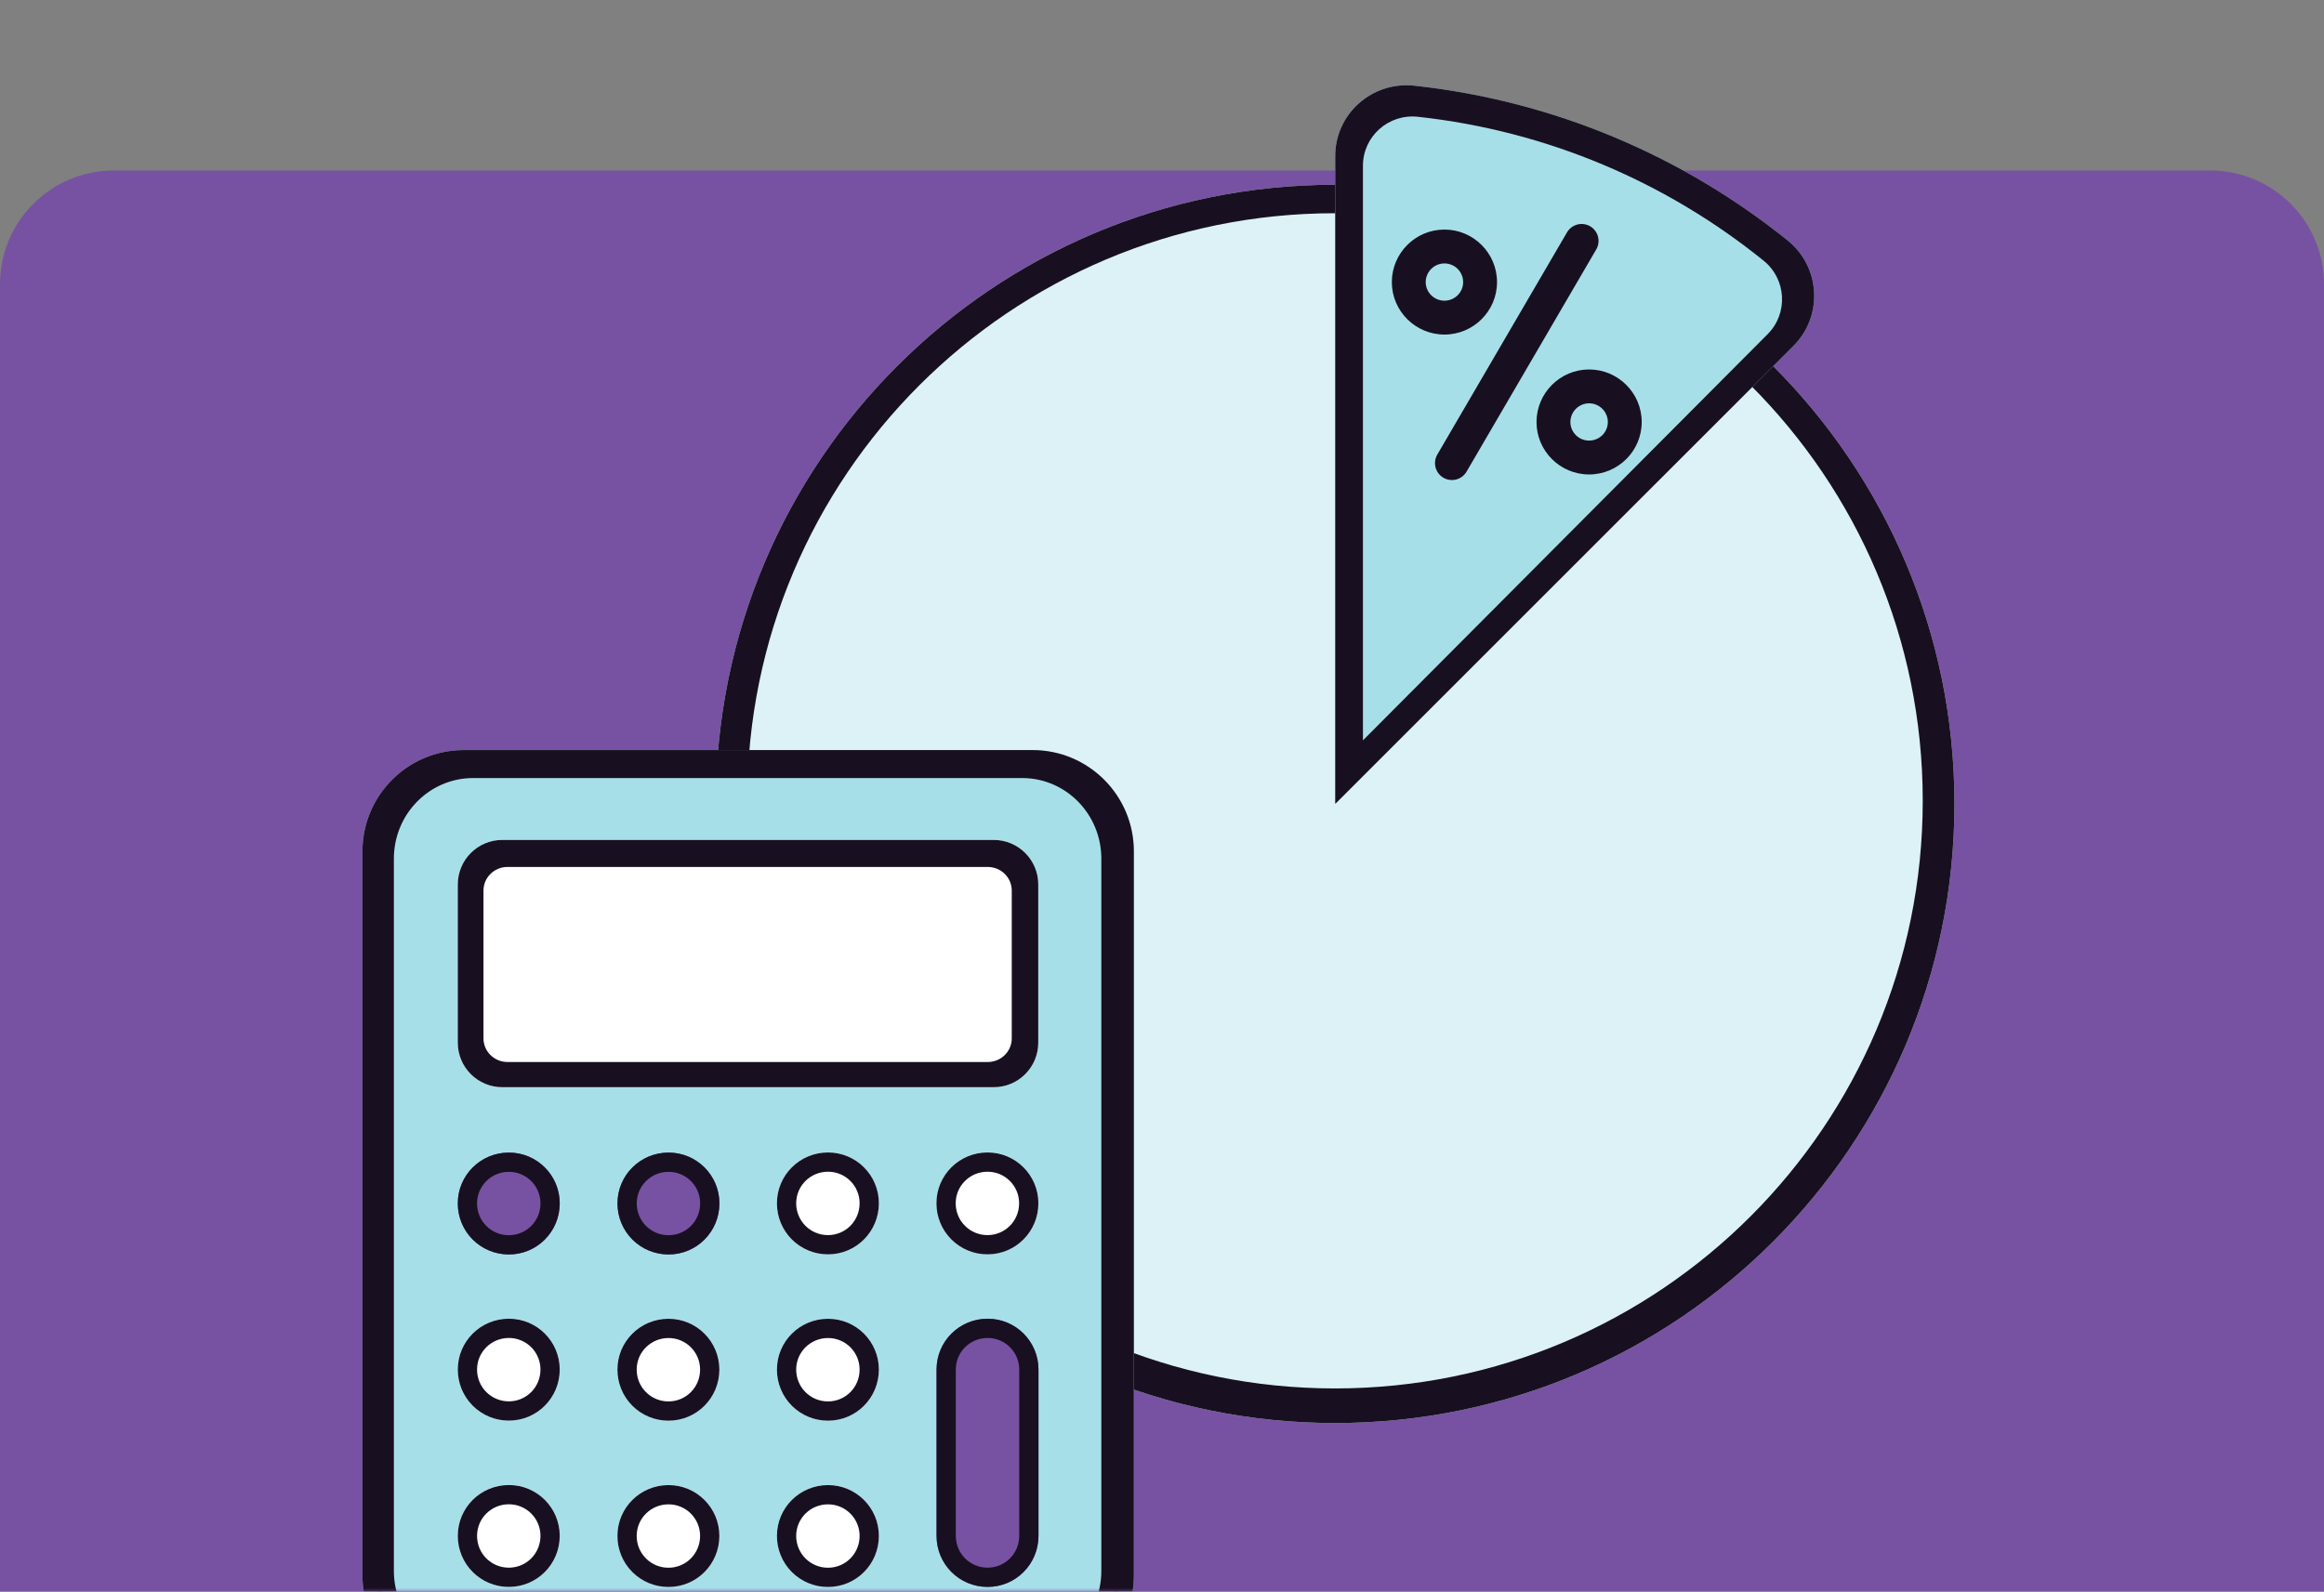 <?xml version="1.0" encoding="UTF-8"?>
<svg xmlns="http://www.w3.org/2000/svg" width="327" height="224" viewBox="0 0 327 224" fill="none">
  <rect x="0" y="0" width="327" height="224" fill="#808080" stroke="none"/>
  <path d="M0 40C0 31.163 7.163 24 16 24H311C319.837 24 327 31.163 327 40V224H0V40Z" fill="#7752A2"></path>
  <mask id="mask0_7675_52574" style="mask-type:alpha" maskUnits="userSpaceOnUse" x="0" y="0" width="327" height="224">
    <path d="M0 16C0 7.163 7.163 0 16 0H311C319.837 0 327 7.163 327 16V224H0V16Z" fill="#7752A2"></path>
  </mask>
  <g mask="url(#mask0_7675_52574)">
    <path d="M275.002 113.126C275.002 161.253 235.995 200.279 187.86 200.279C139.725 200.279 100.719 161.253 100.719 113.126C100.719 65 139.725 26 187.86 26C235.995 26 275.002 65 275.002 113.126Z" fill="#DCF2F6"></path>
    <path fill-rule="evenodd" clip-rule="evenodd" d="M187.86 197.57C234.498 197.57 272.292 159.757 272.292 113.126C272.292 66.497 234.499 28.71 187.86 28.71C141.221 28.71 103.428 66.497 103.428 113.126C103.428 159.757 141.223 197.57 187.86 197.57ZM187.86 200.279C235.995 200.279 275.002 161.253 275.002 113.126C275.002 65 235.995 26 187.86 26C139.725 26 100.719 65 100.719 113.126C100.719 161.253 139.725 200.279 187.86 200.279Z" fill="#181020"></path>
    <path fill-rule="evenodd" clip-rule="evenodd" d="M187.84 195.41C233.522 195.41 270.541 158.372 270.541 112.697C270.541 67.023 233.523 30.01 187.84 30.01C142.157 30.01 105.139 67.022 105.139 112.697C105.139 158.372 142.158 195.41 187.84 195.41ZM187.84 198.064C234.988 198.064 273.195 159.837 273.195 112.697C273.195 65.557 234.988 27.355 187.84 27.355C140.692 27.355 102.484 65.556 102.484 112.697C102.484 159.837 140.692 198.064 187.84 198.064Z" fill="#181020"></path>
    <path d="M252.348 48.679L187.875 113.14V21.965C187.875 15.997 193.083 11.415 199.017 12.061C218.784 14.213 236.85 22.025 251.535 33.844C256.162 37.568 256.547 44.48 252.348 48.679Z" fill="#A7DFE9"></path>
    <path fill-rule="evenodd" clip-rule="evenodd" d="M199.017 12.061C193.083 11.415 187.875 15.997 187.875 21.965V113.14L252.348 48.679C256.547 44.48 256.162 37.568 251.535 33.844C236.85 22.025 218.784 14.213 199.017 12.061ZM190.585 106.599L250.432 46.763C253.487 43.709 253.212 38.672 249.836 35.955C235.543 24.451 217.961 16.849 198.724 14.755C194.36 14.279 190.585 17.643 190.585 21.965V106.599Z" fill="#181020"></path>
    <path fill-rule="evenodd" clip-rule="evenodd" d="M199.798 13.863C194.151 13.245 189.195 17.624 189.195 23.327V110.449L250.547 48.854C254.544 44.841 254.177 38.236 249.774 34.678C235.8 23.384 218.608 15.919 199.798 13.863ZM191.774 104.199L248.724 47.023C251.631 44.104 251.37 39.291 248.157 36.695C234.556 25.702 217.825 18.439 199.519 16.437C195.367 15.983 191.774 19.197 191.774 23.327V104.199Z" fill="#181020"></path>
    <path d="M203.094 67.236C202.824 67.078 202.588 66.869 202.398 66.62C202.209 66.371 202.071 66.087 201.991 65.784C201.912 65.482 201.892 65.167 201.935 64.857C201.977 64.547 202.08 64.248 202.238 63.978L220.485 32.705C220.643 32.434 220.852 32.198 221.101 32.009C221.351 31.82 221.634 31.681 221.937 31.602C222.24 31.522 222.555 31.503 222.865 31.545C223.175 31.588 223.474 31.691 223.744 31.848C224.014 32.006 224.25 32.215 224.44 32.464C224.629 32.714 224.767 32.997 224.847 33.3C224.926 33.602 224.946 33.918 224.903 34.228C224.861 34.538 224.758 34.836 224.6 35.106L206.353 66.38C206.195 66.65 205.986 66.887 205.737 67.076C205.488 67.265 205.204 67.404 204.901 67.483C204.599 67.563 204.283 67.582 203.973 67.539C203.663 67.497 203.365 67.394 203.094 67.236ZM203.241 47.086C199.161 47.086 195.84 43.775 195.84 39.707C195.84 35.627 199.161 32.309 203.241 32.309C207.321 32.309 210.64 35.627 210.64 39.707C210.64 43.775 207.321 47.086 203.241 47.086ZM203.241 37.075C202.543 37.075 201.873 37.352 201.379 37.846C200.885 38.339 200.607 39.009 200.606 39.707C200.606 41.147 201.789 42.32 203.241 42.32C204.693 42.32 205.873 41.147 205.873 39.707C205.873 39.009 205.595 38.34 205.102 37.846C204.608 37.353 203.939 37.075 203.241 37.075ZM223.597 66.775C219.517 66.775 216.196 63.466 216.196 59.399C216.196 55.319 219.517 51.999 223.597 51.999C227.677 51.999 230.998 55.32 230.998 59.399C230.999 63.466 227.677 66.775 223.597 66.775ZM223.597 56.764C222.899 56.765 222.229 57.043 221.735 57.537C221.241 58.031 220.963 58.7 220.963 59.398C220.963 60.839 222.145 62.009 223.597 62.009C225.049 62.009 226.232 60.839 226.232 59.398C226.231 58.7 225.953 58.031 225.459 57.537C224.965 57.043 224.296 56.765 223.597 56.764Z" fill="#181020"></path>
    <path d="M159.539 119.815V221.753C159.539 229.622 153.159 236.002 145.288 236.002H65.251C57.38 236.002 51 229.622 51 221.753V119.815C51 111.946 57.38 105.566 65.251 105.566H145.288C153.159 105.566 159.539 111.946 159.539 119.815Z" fill="#A7DFE9"></path>
    <path fill-rule="evenodd" clip-rule="evenodd" d="M156.83 221.753V119.815C156.83 113.443 151.663 108.276 145.288 108.276H65.251C58.877 108.276 53.71 113.443 53.71 119.815V221.753C53.71 228.125 58.877 233.292 65.251 233.292H145.288C151.663 233.292 156.83 228.125 156.83 221.753ZM159.539 221.753V119.815C159.539 111.946 153.159 105.566 145.288 105.566H65.251C57.38 105.566 51 111.946 51 119.815V221.753C51 229.622 57.38 236.002 65.251 236.002H145.288C153.159 236.002 159.539 229.622 159.539 221.753Z" fill="#181020"></path>
    <path fill-rule="evenodd" clip-rule="evenodd" d="M154.964 221.086V120.851C154.964 114.585 149.976 109.504 143.822 109.504H66.562C60.408 109.504 55.42 114.585 55.42 120.851V221.086C55.42 227.352 60.408 232.433 66.562 232.433H143.822C149.976 232.433 154.964 227.352 154.964 221.086ZM157.58 221.086V120.851C157.58 113.113 151.42 106.84 143.822 106.84H66.562C58.964 106.84 52.805 113.113 52.805 120.851V221.086C52.805 228.824 58.964 235.097 66.562 235.097H143.822C151.42 235.097 157.58 228.824 157.58 221.086Z" fill="#181020"></path>
    <path d="M64.414 146.75V124.477C64.414 121.019 67.218 118.215 70.677 118.215H139.825C143.284 118.215 146.088 121.019 146.088 124.477V146.75C146.088 150.208 143.284 153.012 139.825 153.012H70.677C67.218 153.012 64.414 150.208 64.414 146.75Z" fill="white"></path>
    <path fill-rule="evenodd" clip-rule="evenodd" d="M67.124 124.477V146.75C67.124 148.711 68.714 150.302 70.677 150.302H139.825C141.788 150.302 143.378 148.711 143.378 146.75V124.477C143.378 122.515 141.788 120.925 139.825 120.925H70.677C68.714 120.925 67.124 122.515 67.124 124.477ZM64.414 124.477V146.75C64.414 150.208 67.218 153.012 70.677 153.012H139.825C143.284 153.012 146.088 150.208 146.088 146.75V124.477C146.088 121.019 143.284 118.215 139.825 118.215H70.677C67.218 118.215 64.414 121.019 64.414 124.477Z" fill="#181020"></path>
    <path fill-rule="evenodd" clip-rule="evenodd" d="M68.029 125.336V146.149C68.029 147.982 69.542 149.468 71.409 149.468H138.98C140.847 149.468 142.36 147.982 142.36 146.149V125.336C142.36 123.503 140.847 122.016 138.98 122.016H71.409C69.542 122.016 68.029 123.503 68.029 125.336ZM66.356 125.336V146.149C66.356 149.38 69.022 152 72.312 152H138.076C141.366 152 144.033 149.38 144.033 146.149V125.336C144.033 122.104 141.366 119.484 138.076 119.484H72.312C69.022 119.484 66.356 122.104 66.356 125.336Z" fill="#181020"></path>
    <path d="M78.758 169.364C78.758 173.355 75.557 176.555 71.607 176.555C70.661 176.558 69.725 176.374 68.85 176.014C67.976 175.654 67.182 175.124 66.513 174.456C65.845 173.788 65.315 172.994 64.955 172.12C64.595 171.246 64.411 170.309 64.414 169.364C64.414 165.415 67.615 162.215 71.607 162.215C75.557 162.215 78.758 165.415 78.758 169.364Z" fill="#7752A2"></path>
    <path fill-rule="evenodd" clip-rule="evenodd" d="M71.607 173.845V173.845C74.051 173.845 76.048 171.868 76.048 169.364C76.048 166.912 74.061 164.925 71.607 164.925C69.101 164.925 67.124 166.922 67.124 169.364V169.373H67.124C67.122 169.961 67.236 170.544 67.46 171.087C67.684 171.63 68.013 172.124 68.429 172.54C68.845 172.956 69.339 173.285 69.883 173.509C70.427 173.733 71.009 173.847 71.597 173.845L71.607 173.845ZM64.414 169.364C64.411 170.309 64.595 171.246 64.955 172.12C65.315 172.994 65.845 173.788 66.513 174.456C67.182 175.124 67.976 175.654 68.85 176.014C69.725 176.374 70.661 176.558 71.607 176.555C75.557 176.555 78.758 173.355 78.758 169.364C78.758 165.415 75.557 162.215 71.607 162.215C67.615 162.215 64.414 165.415 64.414 169.364Z" fill="#181020"></path>
    <path d="M78.757 192.747C78.757 196.737 75.556 199.938 71.606 199.938C70.661 199.941 69.724 199.757 68.85 199.397C67.976 199.037 67.182 198.507 66.513 197.839C65.845 197.17 65.315 196.376 64.955 195.503C64.595 194.629 64.411 193.692 64.414 192.747C64.414 188.798 67.615 185.598 71.606 185.598C75.556 185.598 78.757 188.798 78.757 192.747ZM78.757 216.155C78.757 220.145 75.556 223.346 71.606 223.346C70.661 223.349 69.724 223.165 68.85 222.805C67.976 222.445 67.182 221.915 66.513 221.247C65.845 220.578 65.315 219.784 64.955 218.91C64.595 218.036 64.411 217.1 64.414 216.155C64.414 212.206 67.615 209.005 71.606 209.005C75.556 209.005 78.757 212.205 78.757 216.155Z" fill="white"></path>
    <path fill-rule="evenodd" clip-rule="evenodd" d="M71.606 197.228V197.228C74.05 197.228 76.047 195.251 76.047 192.747C76.047 190.295 74.06 188.307 71.606 188.307C69.101 188.307 67.124 190.305 67.124 192.747V192.756H67.124C67.122 193.344 67.236 193.926 67.46 194.47C67.684 195.013 68.013 195.507 68.429 195.923C68.845 196.338 69.339 196.668 69.883 196.892C70.426 197.116 71.009 197.23 71.597 197.228L71.606 197.228ZM71.597 220.636L71.606 220.636C74.05 220.636 76.047 218.658 76.047 216.155C76.047 213.702 74.06 211.715 71.606 211.715H71.606C69.101 211.715 67.124 213.713 67.124 216.155V216.164C67.122 216.752 67.236 217.334 67.46 217.878C67.684 218.421 68.013 218.915 68.429 219.33C68.845 219.746 69.339 220.075 69.883 220.3C70.426 220.524 71.009 220.638 71.597 220.636ZM71.606 199.938C70.661 199.941 69.724 199.757 68.85 199.397C67.976 199.037 67.182 198.507 66.513 197.839C65.845 197.17 65.315 196.376 64.955 195.503C64.595 194.629 64.411 193.692 64.414 192.747C64.414 188.798 67.615 185.598 71.606 185.598C75.556 185.598 78.757 188.798 78.757 192.747C78.757 196.737 75.556 199.938 71.606 199.938ZM71.606 209.005C67.615 209.005 64.414 212.206 64.414 216.155C64.411 217.1 64.595 218.036 64.955 218.91C65.315 219.784 65.845 220.578 66.513 221.247C67.182 221.915 67.976 222.445 68.85 222.805C69.724 223.165 70.661 223.349 71.606 223.346C75.556 223.346 78.757 220.145 78.757 216.155C78.757 212.205 75.556 209.005 71.606 209.005Z" fill="#181020"></path>
    <path d="M101.227 169.364C101.227 173.355 98.025 176.555 94.076 176.555C93.13 176.558 92.193 176.374 91.319 176.014C90.445 175.654 89.651 175.124 88.982 174.456C88.314 173.788 87.784 172.994 87.424 172.12C87.063 171.246 86.88 170.309 86.883 169.364C86.883 165.415 90.084 162.215 94.076 162.215C98.025 162.215 101.227 165.415 101.227 169.364Z" fill="#7752A2"></path>
    <path fill-rule="evenodd" clip-rule="evenodd" d="M94.076 173.845V173.845C96.519 173.845 98.517 171.868 98.517 169.364C98.517 166.912 96.53 164.925 94.076 164.925C91.57 164.925 89.593 166.922 89.593 169.364V169.373L89.593 169.373C89.591 169.961 89.705 170.544 89.929 171.087C90.153 171.63 90.482 172.124 90.898 172.54C91.314 172.956 91.808 173.285 92.352 173.509C92.895 173.733 93.478 173.847 94.066 173.845L94.076 173.845ZM94.076 176.555C93.13 176.558 92.193 176.374 91.319 176.014C90.445 175.654 89.651 175.124 88.982 174.456C88.314 173.788 87.784 172.994 87.424 172.12C87.063 171.246 86.88 170.309 86.883 169.364C86.883 165.415 90.084 162.215 94.076 162.215C98.025 162.215 101.227 165.415 101.227 169.364C101.227 173.355 98.025 176.555 94.076 176.555Z" fill="#181020"></path>
    <path d="M101.218 192.756C101.218 196.746 98.017 199.947 94.067 199.947C93.122 199.95 92.185 199.766 91.311 199.406C90.437 199.046 89.643 198.516 88.974 197.848C88.306 197.179 87.776 196.385 87.416 195.511C87.056 194.638 86.872 193.701 86.875 192.756C86.875 188.807 90.076 185.607 94.067 185.607C98.017 185.607 101.218 188.807 101.218 192.756ZM101.218 216.164C101.218 220.154 98.017 223.354 94.067 223.354C93.122 223.358 92.185 223.174 91.311 222.814C90.437 222.453 89.643 221.924 88.974 221.256C88.306 220.587 87.776 219.793 87.416 218.919C87.056 218.045 86.872 217.109 86.875 216.164C86.875 212.215 90.076 209.014 94.067 209.014C98.017 209.014 101.218 212.214 101.218 216.164ZM123.662 169.348C123.662 173.339 120.46 176.539 116.511 176.539C115.565 176.543 114.629 176.359 113.755 175.999C112.881 175.638 112.086 175.109 111.418 174.44C110.749 173.772 110.22 172.978 109.86 172.104C109.499 171.23 109.315 170.294 109.319 169.348C109.319 165.399 112.519 162.199 116.511 162.199C120.46 162.199 123.662 165.399 123.662 169.348ZM123.662 192.756C123.662 196.746 120.46 199.947 116.511 199.947C115.565 199.95 114.629 199.766 113.755 199.406C112.881 199.046 112.086 198.516 111.418 197.848C110.749 197.179 110.22 196.385 109.86 195.511C109.499 194.638 109.315 193.701 109.319 192.756C109.319 188.807 112.519 185.607 116.511 185.607C120.46 185.607 123.662 188.807 123.662 192.756ZM123.662 216.164C123.662 220.154 120.46 223.354 116.511 223.354C115.565 223.358 114.629 223.174 113.755 222.814C112.881 222.453 112.086 221.924 111.418 221.256C110.749 220.587 110.22 219.793 109.86 218.919C109.499 218.045 109.315 217.109 109.319 216.164C109.319 212.215 112.519 209.014 116.511 209.014C120.46 209.014 123.662 212.214 123.662 216.164ZM146.105 169.348C146.105 173.339 142.904 176.539 138.954 176.539C138.009 176.543 137.072 176.359 136.198 175.999C135.324 175.638 134.53 175.109 133.862 174.44C133.193 173.772 132.663 172.978 132.303 172.104C131.943 171.23 131.759 170.294 131.762 169.348C131.762 165.399 134.963 162.199 138.954 162.199C142.904 162.199 146.105 165.399 146.105 169.348Z" fill="white"></path>
    <path fill-rule="evenodd" clip-rule="evenodd" d="M94.058 197.237L94.067 197.237C96.511 197.237 98.508 195.26 98.508 192.756C98.508 190.304 96.521 188.316 94.067 188.316C91.562 188.316 89.585 190.314 89.585 192.756V192.765C89.583 193.353 89.697 193.935 89.921 194.479C90.145 195.022 90.474 195.516 90.89 195.932C91.306 196.347 91.8 196.677 92.344 196.901C92.887 197.125 93.47 197.239 94.058 197.237ZM94.058 220.645L94.067 220.645C96.511 220.645 98.508 218.667 98.508 216.164C98.508 213.711 96.521 211.724 94.067 211.724H94.067C91.562 211.724 89.585 213.722 89.585 216.164V216.173C89.583 216.761 89.697 217.343 89.921 217.886C90.145 218.43 90.474 218.924 90.89 219.339C91.306 219.755 91.8 220.084 92.344 220.308C92.887 220.533 93.47 220.647 94.058 220.645ZM116.501 173.83L116.511 173.83C118.954 173.83 120.952 171.852 120.952 169.348C120.952 166.897 118.965 164.909 116.511 164.909C114.005 164.909 112.028 166.907 112.028 169.348V169.358H112.028C112.026 169.946 112.141 170.528 112.365 171.071C112.589 171.615 112.918 172.109 113.334 172.524C113.75 172.94 114.244 173.269 114.787 173.493C115.331 173.717 115.913 173.832 116.501 173.83ZM116.501 197.237L116.511 197.237C118.954 197.237 120.952 195.26 120.952 192.756C120.952 190.304 118.965 188.316 116.511 188.316C114.005 188.316 112.028 190.314 112.028 192.756V192.765C112.026 193.353 112.141 193.935 112.365 194.479C112.589 195.022 112.918 195.516 113.334 195.932C113.75 196.347 114.244 196.677 114.787 196.901C115.331 197.125 115.913 197.239 116.501 197.237ZM116.501 220.645L116.511 220.645C118.954 220.645 120.952 218.667 120.952 216.164C120.952 213.711 118.964 211.724 116.511 211.724H116.511C114.005 211.724 112.028 213.722 112.028 216.164V216.173C112.026 216.761 112.141 217.343 112.365 217.886C112.589 218.43 112.918 218.924 113.334 219.339C113.75 219.755 114.244 220.084 114.787 220.308C115.331 220.533 115.913 220.647 116.501 220.645ZM138.945 173.83L138.954 173.83C141.398 173.83 143.396 171.852 143.396 169.348C143.396 166.897 141.408 164.909 138.954 164.909C136.449 164.909 134.472 166.907 134.472 169.348V169.358C134.47 169.945 134.584 170.528 134.808 171.071C135.032 171.615 135.362 172.109 135.778 172.524C136.193 172.94 136.687 173.269 137.231 173.493C137.774 173.717 138.357 173.832 138.945 173.83ZM94.067 199.947C93.122 199.95 92.185 199.766 91.311 199.406C90.437 199.046 89.643 198.516 88.974 197.848C88.306 197.179 87.776 196.385 87.416 195.511C87.056 194.638 86.872 193.701 86.875 192.756C86.875 188.807 90.076 185.607 94.067 185.607C98.017 185.607 101.218 188.807 101.218 192.756C101.218 196.746 98.017 199.947 94.067 199.947ZM94.067 209.014C90.076 209.014 86.875 212.215 86.875 216.164C86.872 217.109 87.056 218.045 87.416 218.919C87.776 219.793 88.306 220.587 88.974 221.256C89.643 221.924 90.437 222.453 91.311 222.814C92.185 223.174 93.122 223.358 94.067 223.354C98.017 223.354 101.218 220.154 101.218 216.164C101.218 212.214 98.017 209.014 94.067 209.014ZM116.511 176.539C115.565 176.543 114.629 176.359 113.755 175.999C112.881 175.638 112.086 175.109 111.418 174.44C110.749 173.772 110.22 172.978 109.86 172.104C109.499 171.23 109.315 170.294 109.319 169.348C109.319 165.399 112.519 162.199 116.511 162.199C120.46 162.199 123.662 165.399 123.662 169.348C123.662 173.339 120.46 176.539 116.511 176.539ZM116.511 199.947C115.565 199.95 114.629 199.766 113.755 199.406C112.881 199.046 112.086 198.516 111.418 197.848C110.749 197.179 110.22 196.385 109.86 195.511C109.499 194.638 109.315 193.701 109.319 192.756C109.319 188.807 112.519 185.607 116.511 185.607C120.46 185.607 123.662 188.807 123.662 192.756C123.662 196.746 120.46 199.947 116.511 199.947ZM116.511 209.014C112.519 209.014 109.319 212.215 109.319 216.164C109.315 217.109 109.499 218.045 109.86 218.919C110.22 219.793 110.749 220.587 111.418 221.256C112.086 221.924 112.881 222.453 113.755 222.814C114.629 223.174 115.565 223.358 116.511 223.354C120.46 223.354 123.662 220.154 123.662 216.164C123.662 212.214 120.46 209.014 116.511 209.014ZM138.954 176.539C138.009 176.543 137.072 176.359 136.198 175.999C135.324 175.638 134.53 175.109 133.862 174.44C133.193 173.772 132.663 172.978 132.303 172.104C131.943 171.23 131.759 170.294 131.762 169.348C131.762 165.399 134.963 162.199 138.954 162.199C142.904 162.199 146.105 165.399 146.105 169.348C146.105 173.339 142.904 176.539 138.954 176.539Z" fill="#181020"></path>
    <path d="M131.777 216.154C131.777 220.145 134.978 223.345 138.969 223.345C142.919 223.345 146.12 220.145 146.12 216.154V192.747C146.12 188.798 142.919 185.598 138.969 185.598C134.978 185.598 131.777 188.798 131.777 192.747V216.154Z" fill="#7752A2"></path>
    <path fill-rule="evenodd" clip-rule="evenodd" d="M134.487 216.154C134.487 218.648 136.474 220.635 138.969 220.635C141.413 220.635 143.411 218.658 143.411 216.154V192.747C143.411 190.295 141.423 188.307 138.969 188.307C136.464 188.307 134.487 190.305 134.487 192.747V216.154ZM138.969 223.345C134.978 223.345 131.777 220.145 131.777 216.154V192.747C131.777 188.798 134.978 185.598 138.969 185.598C142.919 185.598 146.12 188.798 146.12 192.747V216.154C146.12 220.145 142.919 223.345 138.969 223.345Z" fill="#181020"></path>
  </g>
</svg>
